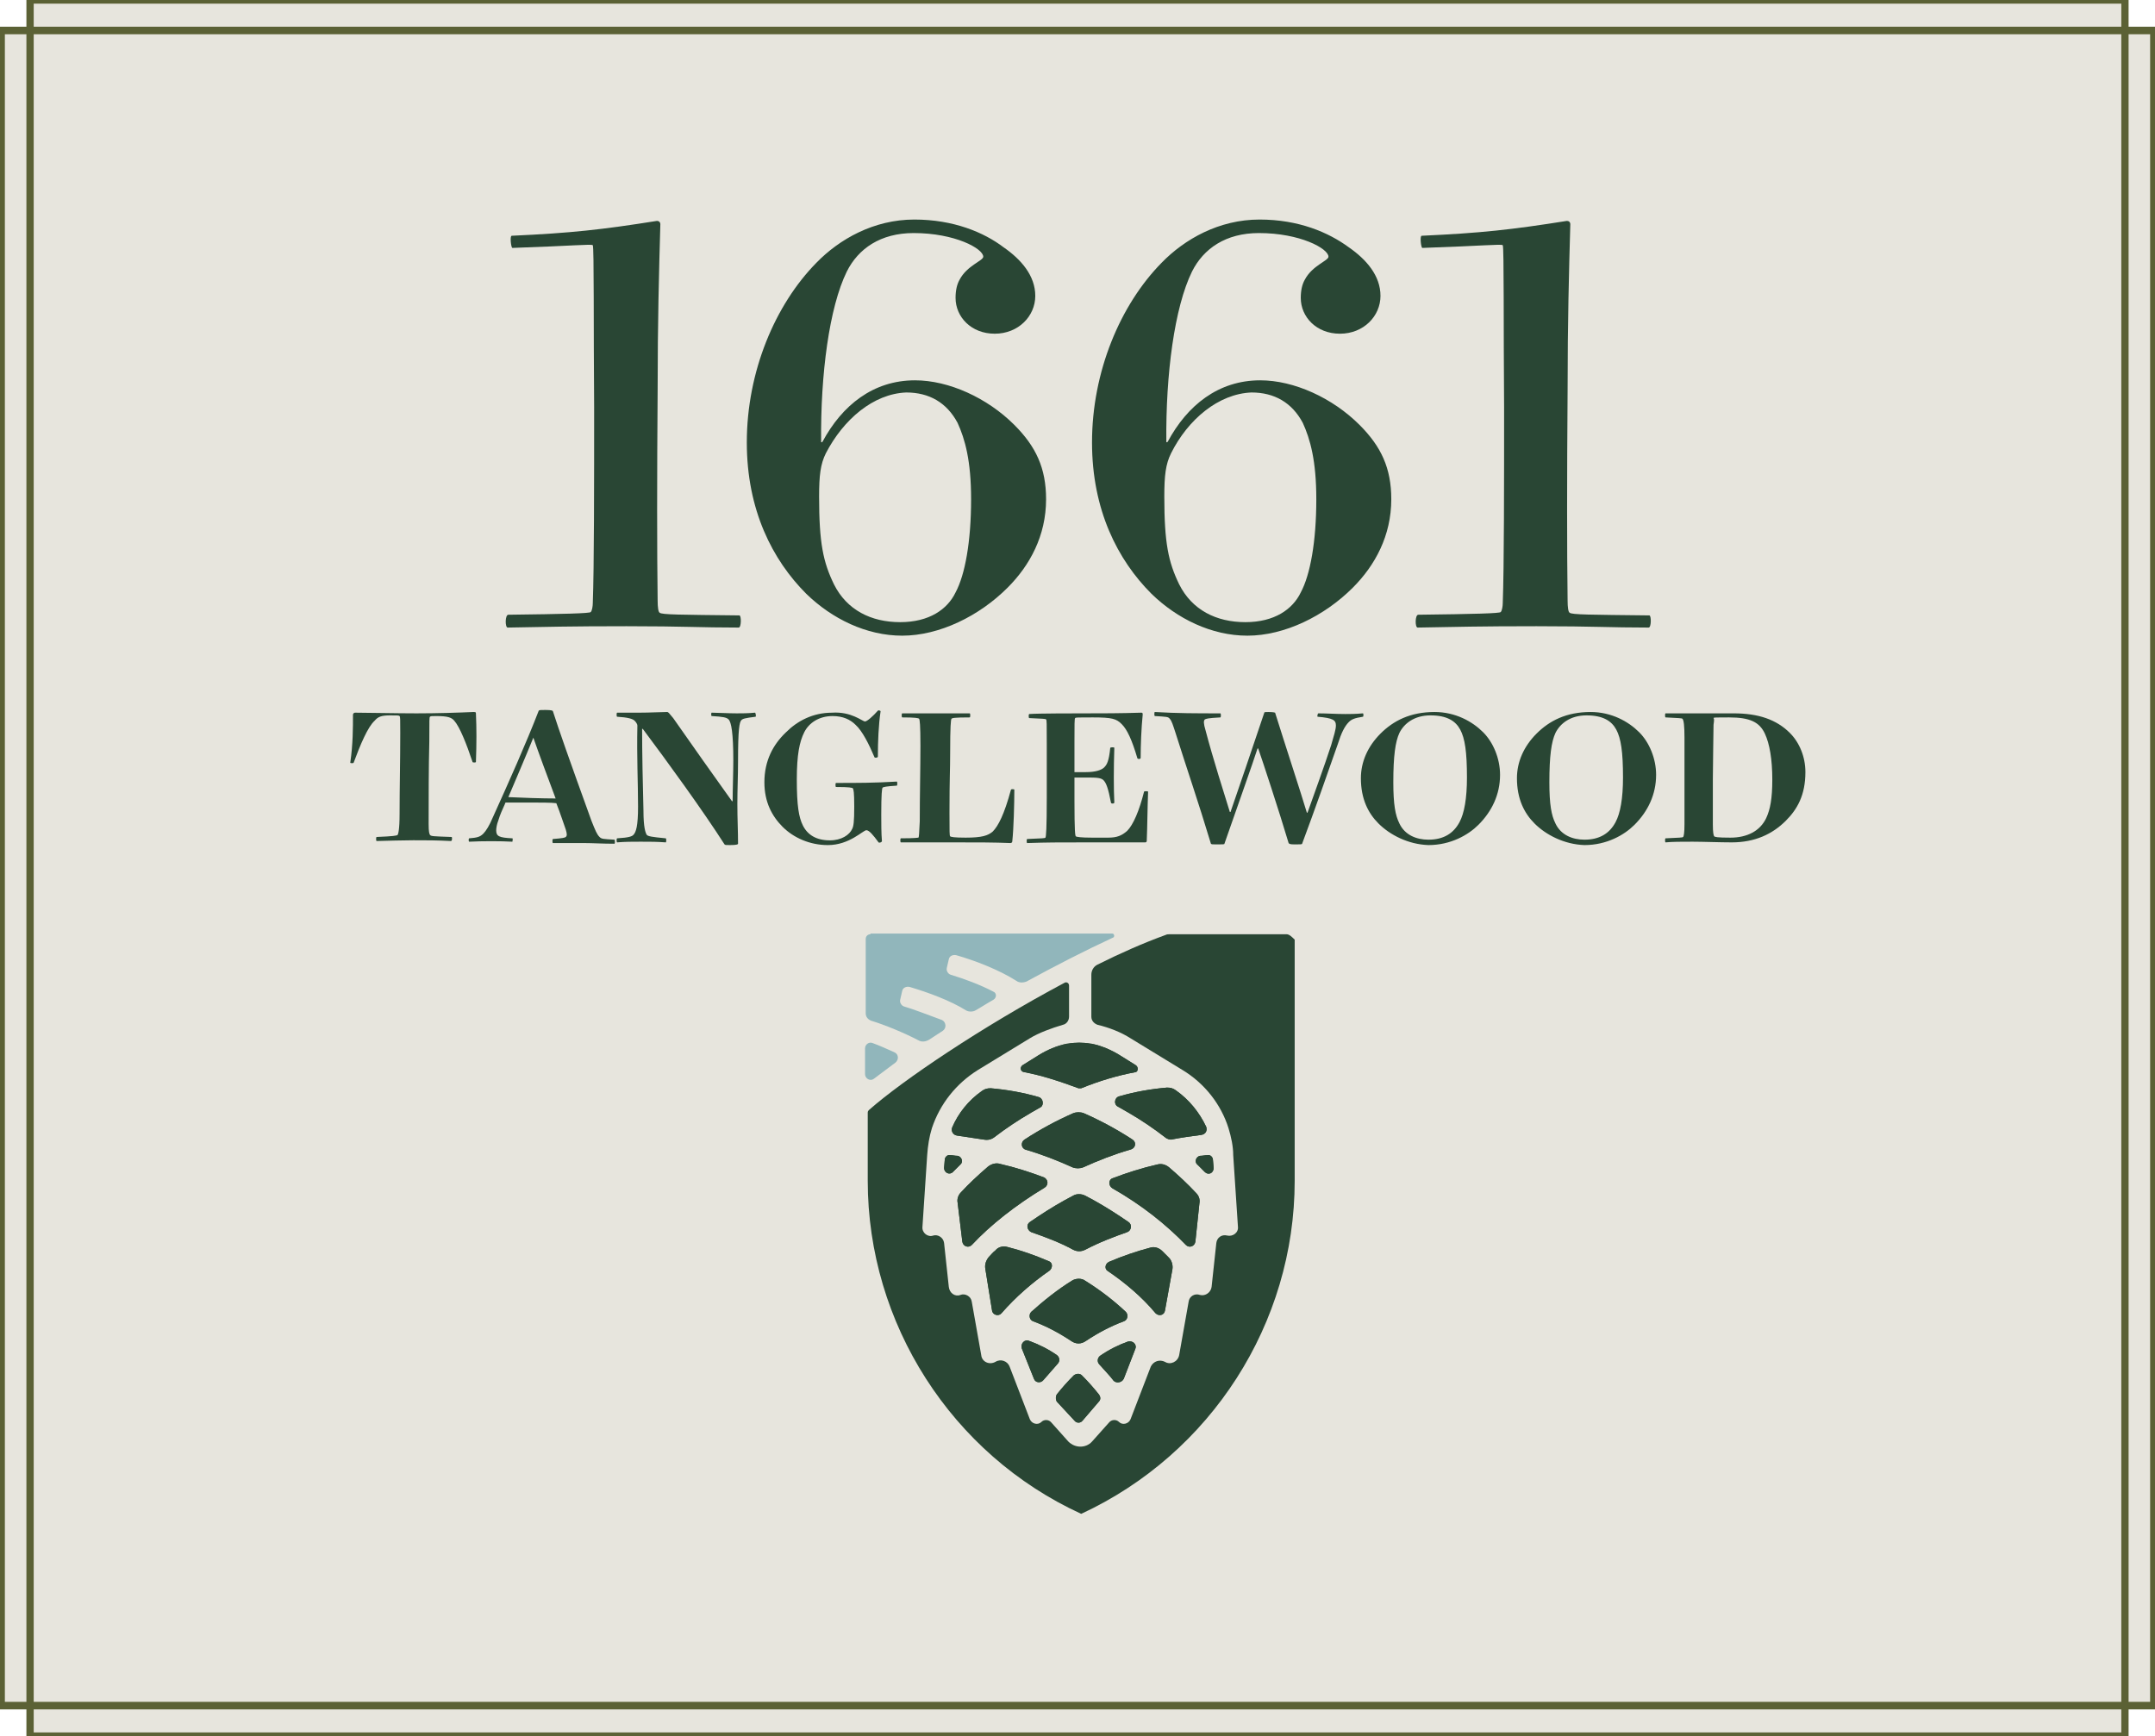<?xml version="1.0" encoding="UTF-8" standalone="no"?>
<svg xmlns="http://www.w3.org/2000/svg" xmlns:xlink="http://www.w3.org/1999/xlink" xmlns:serif="http://www.serif.com/" width="100%" height="100%" viewBox="0 0 319 257" version="1.1" xml:space="preserve" style="fill-rule:evenodd;clip-rule:evenodd;stroke-miterlimit:10;">
    <rect x="4.15" y="0" width="310.7" height="257" style="fill:#e7e5dd;fill-rule:nonzero;"></rect>
    <rect x="0.15" y="4.5" width="318.7" height="248" style="fill:#e7e5dd;fill-rule:nonzero;"></rect>
    <rect x="0.15" y="4.5" width="318.7" height="248" style="fill:none;fill-rule:nonzero;stroke:#5b6135;stroke-width:1.08px;"></rect>
    <rect x="0.15" y="4.5" width="318.7" height="248" style="fill:none;fill-rule:nonzero;stroke:#5b6135;stroke-width:1.08px;"></rect>
    <rect x="4.45" y="0" width="310.1" height="257" style="fill:none;fill-rule:nonzero;stroke:#5b6135;stroke-width:1.08px;"></rect>
    <g>
        <path d="M52.25,105.8c0,-0.1 0.1,-0.3 0.3,-0.3c1.6,-0 6.2,0.1 9.1,0.1c3.1,-0 6.2,-0.1 8.4,-0.2c0.3,-0 0.4,-0 0.4,0.2c0.1,2.2 0.1,4.4 0,7.2c0,0.1 -0.5,0.1 -0.5,-0c-0.9,-2.7 -1.9,-5.2 -2.7,-6.1c-0.4,-0.5 -1,-0.7 -2.7,-0.7c-0.6,-0 -0.8,-0 -0.9,0.1c-0.1,0.1 -0.1,0.3 -0.1,3.7c-0.1,3.7 -0.1,8.5 -0.1,12.2c0,1.2 0.1,1.4 0.2,1.6c0.2,0.2 0.4,0.2 3.2,0.3c0.1,-0 0.1,0.6 -0.1,0.6c-3.9,-0.2 -7.3,-0.1 -11,0c-0.1,0 -0.1,-0.6 0,-0.6c2.5,-0.1 3,-0.2 3.1,-0.3c0.1,-0.1 0.3,-0.8 0.3,-3.1c0,-3.9 0.1,-7.7 0.1,-12c0,-2 0,-2.4 -0.1,-2.5c-0.1,-0.1 -0.3,-0.1 -1.4,-0.1c-1.3,-0 -1.8,0.2 -2.3,0.8c-1,0.9 -2.1,3.5 -3.1,6.2c0,0.1 -0.5,0.1 -0.5,-0c0.4,-2.7 0.4,-5.2 0.4,-7.1Z" style="fill:#294634;fill-rule:nonzero;"></path>
        <path d="M71.55,123.4c0.4,-0.4 0.9,-1.2 1.4,-2.4c2.4,-5.3 4.9,-10.9 6.8,-15.8c0.1,-0.1 0.3,-0.1 1,-0.1c0.9,-0 1.1,0.1 1.1,0.2c0.9,2.8 2.3,6.8 5.7,16.2c0.6,1.5 0.8,2 1.2,2.4c0.3,0.3 0.5,0.3 2.2,0.4c0.1,-0 0.1,0.6 -0,0.6c-1.8,-0 -3.2,-0.1 -4.5,-0.1l-4.6,-0c-0.1,-0 -0.1,-0.6 -0,-0.6c1.4,-0.1 1.8,-0.2 1.9,-0.3c0.2,-0.2 0.2,-0.4 -0,-1.1c-0.3,-0.8 -0.8,-2.4 -1.4,-3.9c-0.7,-0.1 -2.4,-0.1 -4.5,-0.1l-2.8,-0c-0.2,-0 -0.3,-0 -0.3,0.2c-0.4,0.9 -0.7,1.5 -1,2.5c-0.2,0.5 -0.3,1.1 -0.3,1.4c-0,0.9 0.4,1.1 2.4,1.2c0.1,-0 -0,0.5 -0,0.5c-1.7,-0.1 -4.5,-0.1 -6.4,-0c-0.1,-0 -0.1,-0.5 -0,-0.5c1.2,-0.1 1.6,-0.2 2.1,-0.7Zm7.4,-14.2c-1.3,3.2 -2.6,6.2 -3.7,8.8c1.9,0.1 5.1,0.2 7,0.2c-1.2,-3.2 -2.5,-6.7 -3.3,-9Z" style="fill:#294634;fill-rule:nonzero;"></path>
        <path d="M109.05,105.6c0.8,-0 1.7,-0 2.7,-0.1c0.1,-0 0.2,0.5 0.1,0.6c-1.6,0.2 -1.9,0.3 -2.1,0.5c-0.3,0.3 -0.5,1.3 -0.5,6.1c0,2.2 -0.1,4.2 -0.1,6.3c0,2.3 0.1,3.9 0.1,5.9c0,0.1 -0.2,0.2 -1.2,0.2c-0.6,-0 -0.7,-0 -0.8,-0.1c-3.2,-5 -8.5,-12.3 -12.1,-17.1l-0.1,-0c0,3.7 0.1,8.2 0.2,12.1c0,2.5 0.3,3.3 0.5,3.6c0.2,0.2 0.7,0.3 2.8,0.5c0.1,-0 0.1,0.6 0,0.6c-1.4,-0.1 -2.2,-0.1 -3.7,-0.1c-1.3,-0 -2.3,-0 -3.5,0.1c-0.1,0 -0.1,-0.6 0,-0.6c1.8,-0.1 2.2,-0.3 2.4,-0.5c0.4,-0.4 0.7,-1.3 0.7,-4.2c0,-3.5 -0.2,-7.3 -0.1,-12c0,-0.2 -0.2,-0.5 -0.4,-0.7c-0.3,-0.3 -1,-0.5 -2.6,-0.6c-0.1,-0 -0.1,-0.6 0,-0.6l3.3,-0c1.6,-0 3.2,-0.1 4.1,-0.1c0.2,-0 0.3,0.2 0.9,0.9c2.8,4 5.9,8.4 8.7,12.3l0.1,-0c0,-1.7 0.1,-4.2 0.1,-6c0,-4.1 -0.3,-5.7 -0.7,-6.1c-0.3,-0.3 -0.8,-0.4 -2.5,-0.5c-0.1,-0 -0.1,-0.5 0,-0.5c0.7,-0 2.5,0.1 3.7,0.1Z" style="fill:#294634;fill-rule:nonzero;"></path>
        <path d="M128.05,106.8c0.3,-0 1.2,-0.8 1.9,-1.6c0.1,-0.1 0.4,-0 0.4,0.1c-0.3,2 -0.4,4.5 -0.4,6.7c-0,0.2 -0.5,0.2 -0.5,0.1c-0.8,-1.9 -1.8,-3.9 -2.8,-4.8c-0.8,-0.8 -1.9,-1.3 -3.4,-1.3c-2,-0 -3.5,1 -4.2,2.4c-0.7,1.4 -1.1,3.3 -1.1,7c-0,3.9 0.3,5.6 0.9,6.8c0.7,1.4 2,2.2 4,2.2c1.7,-0 2.9,-0.8 3.3,-1.7c0.2,-0.4 0.3,-1 0.3,-3.3c-0,-2.2 -0.1,-2.5 -0.2,-2.7c-0.1,-0.1 -0.5,-0.2 -2.5,-0.2c-0.1,-0 -0.1,-0.6 -0,-0.6c3.3,-0 5.6,-0 9,-0.2c0.1,-0 0.1,0.6 -0,0.6c-1.6,0.1 -2,0.2 -2.1,0.3c-0.1,0.1 -0.2,0.9 -0.2,4c-0,1.2 -0,2.8 0.1,3.9c-0,0.2 -0.4,0.3 -0.5,0.2c-0.8,-1.1 -1.4,-1.8 -1.8,-1.8c-0.5,-0 -2.5,2.2 -5.7,2.2c-2.7,-0 -5.1,-1.1 -6.7,-2.7c-1.6,-1.6 -2.7,-3.7 -2.7,-6.6c0,-3.2 1.3,-5.6 3.2,-7.4c1.7,-1.7 4,-2.9 6.8,-2.9c2.9,-0.2 4.5,1.3 4.9,1.3Z" style="fill:#294634;fill-rule:nonzero;"></path>
        <path d="M133.55,105.6l10,-0c0.1,-0 0.1,0.6 -0,0.6c-2.4,-0 -2.6,0.1 -2.7,0.2c-0.1,0.1 -0.2,1.1 -0.2,5c-0,2.7 -0.1,3.7 -0.1,8.9c-0,2.9 -0,3.4 0.1,3.5c0.1,0.1 0.6,0.2 2.3,0.2c2.4,-0 3.3,-0.3 4,-0.9c0.8,-0.8 1.7,-2.5 2.7,-6.2c-0,-0.1 0.5,-0.1 0.5,-0c-0,2.1 -0.1,5.8 -0.3,7.6c-0,0.2 -0.1,0.3 -0.3,0.3c-2.4,-0.1 -4.7,-0.1 -8,-0.1l-8.2,-0c-0.1,-0 -0.1,-0.6 -0,-0.6c2.2,-0 2.5,-0.1 2.6,-0.1c0.1,-0.1 0.1,-0.6 0.2,-2.4c0,-3.9 0.1,-7.9 0.1,-11.2c0,-3.1 -0.1,-3.9 -0.2,-4c-0.1,-0.1 -0.5,-0.2 -2.5,-0.2c-0.1,-0 -0.1,-0.6 0,-0.6Z" style="fill:#294634;fill-rule:nonzero;"></path>
        <path d="M160.75,105.6c2.4,-0 5,-0 8.2,-0.1c0.2,-0 0.2,0.1 0.2,0.3c-0.2,2 -0.3,4.5 -0.3,6.4c0,0.2 -0.5,0.2 -0.5,-0c-0.8,-2.7 -1.5,-4.2 -2.3,-5c-0.8,-0.8 -1.4,-1 -4.3,-1c-2.3,-0 -2.5,-0 -2.6,0.1c-0.1,0.1 -0.1,0.9 -0.1,3.7l-0,4.3l1.7,-0c1.4,-0 2.3,-0.3 2.7,-0.7c0.4,-0.4 0.7,-0.9 0.9,-2.9c0.1,-0.1 0.6,-0.1 0.6,-0c-0.1,3 -0.1,6.1 -0,8.1c-0,0.2 -0.5,0.2 -0.5,0c-0.4,-2.1 -0.7,-2.9 -1.1,-3.3c-0.3,-0.3 -0.8,-0.4 -2.1,-0.4l-2.2,0l-0,3.4c-0,4.6 0.1,5.2 0.2,5.3c0.1,0.1 0.8,0.2 2.4,0.2l2.4,0c1.3,0 2,-0.3 2.8,-1c0.9,-0.9 1.8,-3 2.5,-5.8c-0,-0.1 0.6,-0.1 0.6,-0c-0.1,2.4 -0.1,4.9 -0.2,7.3c-0,0.1 -0.1,0.2 -0.2,0.2l-9,-0c-3.8,-0 -5.6,-0 -8.5,0.1c-0.1,0 -0.1,-0.6 -0,-0.6c2.3,-0.1 2.6,-0.1 2.7,-0.2c0.1,-0.1 0.2,-1.4 0.2,-5.9l-0,-8c-0,-3.1 -0,-3.5 -0.1,-3.6c-0.1,-0.1 -0.4,-0.1 -2.5,-0.2c-0.1,0 -0.1,-0.6 -0,-0.6c1.2,-0.1 7,-0.1 8.4,-0.1Z" style="fill:#294634;fill-rule:nonzero;"></path>
        <path d="M180.65,105.6c0.1,-0 0.1,0.6 0,0.6c-1.9,0.1 -2.1,0.2 -2.3,0.3c-0.2,0.2 -0.2,0.6 0.1,1.6c1.1,4.2 2.8,9.5 3.6,12.1l0.1,0c0.9,-2.6 3.4,-9.9 5,-14.7c0,-0.1 0.2,-0.1 0.6,-0.1c0.8,0 1,0.1 1,0.1c1.5,4.8 3.9,12.1 4.7,14.8l0.1,0c0.7,-2 2.5,-6.9 3.5,-10c0.4,-1.4 0.7,-2.3 0.7,-2.9c0,-0.8 -0.4,-1.1 -2.7,-1.3c-0.1,0 0,-0.5 0.1,-0.5c1.3,0 2.6,0.1 4,0.1c0.6,0 1.5,0 2.6,-0.1c0.1,0 0.1,0.5 0,0.5c-1.3,0.2 -1.7,0.4 -2.1,0.8c-0.6,0.6 -1.1,1.6 -1.6,3.2c-1.5,4.3 -3.4,9.7 -5.3,14.8c0,0.1 -0.3,0.1 -1.1,0.1c-0.8,0 -0.8,-0.1 -0.9,-0.2c-1.4,-4.7 -3.9,-12.3 -4.5,-14l-0.1,0c-0.6,1.9 -3.3,9.5 -4.9,14.1c0,0.1 -0.2,0.1 -1.1,0.1c-0.7,0 -0.8,0 -0.9,-0.1c-1.9,-6.3 -3.5,-10.9 -5.3,-16.6c-0.3,-0.9 -0.5,-1.6 -0.8,-1.9c-0.2,-0.3 -0.5,-0.3 -2.2,-0.4c-0.1,0 -0.1,-0.6 0,-0.6c3.3,0.2 6.2,0.2 9.7,0.2Z" style="fill:#294634;fill-rule:nonzero;"></path>
        <path d="M204.05,121.9c-1.5,-1.5 -2.6,-3.6 -2.6,-6.7c-0,-2.4 1,-4.7 2.9,-6.6c1.9,-1.9 4.4,-3.2 8,-3.2c3.1,-0 5.6,1.4 7.2,3c1.5,1.5 2.5,3.9 2.5,6.3c-0,2.9 -1.2,5.4 -3.2,7.4c-1.5,1.5 -4.1,3 -7.4,3c-3,-0.1 -5.7,-1.5 -7.4,-3.2Zm2.2,-6.1c0,3.3 0.3,4.9 0.9,6.1c0.8,1.7 2.5,2.4 4.3,2.4c2.2,-0 3.7,-0.9 4.6,-2.6c0.7,-1.3 1.1,-3.5 1.1,-6.6c0,-3.8 -0.3,-5.8 -1,-7.1c-0.7,-1.3 -2,-2.1 -4.4,-2.1c-2.4,-0 -3.9,1.2 -4.6,2.6c-0.6,1.3 -0.9,3.4 -0.9,7.3Z" style="fill:#294634;fill-rule:nonzero;"></path>
        <path d="M227.15,121.9c-1.5,-1.5 -2.6,-3.6 -2.6,-6.7c-0,-2.4 1,-4.7 2.9,-6.6c1.9,-1.9 4.4,-3.2 8,-3.2c3.1,-0 5.6,1.4 7.2,3c1.5,1.5 2.5,3.9 2.5,6.3c-0,2.9 -1.2,5.4 -3.2,7.4c-1.5,1.5 -4.1,3 -7.4,3c-3,-0.1 -5.7,-1.5 -7.4,-3.2Zm2.2,-6.1c0,3.3 0.3,4.9 0.9,6.1c0.8,1.7 2.5,2.4 4.3,2.4c2.2,-0 3.7,-0.9 4.6,-2.6c0.7,-1.3 1.1,-3.5 1.1,-6.6c0,-3.8 -0.3,-5.8 -1,-7.1c-0.7,-1.3 -2,-2.1 -4.4,-2.1c-2.4,-0 -3.9,1.2 -4.6,2.6c-0.6,1.3 -0.9,3.4 -0.9,7.3Z" style="fill:#294634;fill-rule:nonzero;"></path>
        <path d="M246.55,105.6l10.1,-0c3.6,-0 6.3,0.9 8.3,2.9c1.4,1.4 2.3,3.5 2.3,5.8c-0,3.4 -1.2,5.5 -2.9,7.2c-2,2 -4.6,3.2 -8,3.2c-1.7,-0 -4.3,-0.1 -5.8,-0.1c-1.6,-0 -3,-0 -4,0.1c-0.1,-0 -0.1,-0.6 -0,-0.6c2.1,-0.1 2.5,-0.1 2.6,-0.2c0.1,-0.1 0.2,-0.6 0.2,-1.9l0,-12.8c0,-1.7 -0.1,-2.6 -0.3,-2.8c-0.1,-0.1 -0.7,-0.1 -2.5,-0.2c-0.1,-0 -0.1,-0.6 0,-0.6Zm7.1,1.7c-0,1.2 -0.1,5.8 -0.1,8l-0,6.8c-0,1.1 0.1,1.6 0.2,1.7c0.1,0.1 0.4,0.2 2.4,0.2c2.5,-0 4.4,-1 5.3,-2.9c0.6,-1.3 0.9,-2.9 0.9,-5.7c-0,-3 -0.4,-5.3 -1.1,-6.8c-0.8,-1.7 -2.2,-2.4 -5.3,-2.4c-2,-0 -2.3,-0 -2.3,0.1c0.1,0.1 0.1,0.3 0,1Z" style="fill:#294634;fill-rule:nonzero;"></path>
    </g>
    <g>
        <path d="M142.45,183.8c0.1,0.7 0.9,1 1.4,0.5c2.8,-3 6.5,-5.9 10.8,-8.5c0.6,-0.4 0.5,-1.2 -0.1,-1.5c-2.1,-0.8 -4.3,-1.5 -6.5,-2c-0.6,-0.2 -1.3,-0 -1.8,0.4c-1.4,1.2 -2.8,2.5 -4,3.8c-0.4,0.4 -0.6,1 -0.5,1.5l0.7,5.8Z" style="fill:#294634;fill-rule:nonzero;"></path>
        <path d="M146.85,194c0.1,0.7 1,0.9 1.4,0.4c2.1,-2.4 4.5,-4.5 7.1,-6.3c0.5,-0.4 0.5,-1.2 -0.1,-1.4c-2.1,-0.9 -4.1,-1.6 -6.1,-2.1c-0.7,-0.2 -1.4,-0 -1.8,0.5c-0.4,0.3 -0.7,0.7 -1,1c-0.4,0.5 -0.6,1.1 -0.5,1.7l1,6.2Z" style="fill:#294634;fill-rule:nonzero;"></path>
        <path d="M153.75,162.4c-2.4,-0.7 -4.8,-1.1 -7.1,-1.3c-0.5,-0 -0.9,0.1 -1.3,0.4c-2,1.4 -3.5,3.3 -4.4,5.4c-0.2,0.5 0.1,1.1 0.7,1.2c1.3,0.2 2.7,0.4 4,0.6c0.6,0.1 1.1,-0 1.6,-0.4c1.7,-1.3 3.5,-2.5 5.4,-3.6c0.5,-0.3 0.9,-0.5 1.4,-0.8c0.5,-0.3 0.4,-1.3 -0.3,-1.5" style="fill:#294634;fill-rule:nonzero;"></path>
        <path d="M139.85,171.7l-0.1,1.2c-0,0.7 0.8,1.1 1.3,0.6c0.4,-0.4 0.7,-0.7 1.1,-1.1c0.5,-0.4 0.2,-1.2 -0.4,-1.3c-0.4,-0 -0.7,-0.1 -1.1,-0.1c-0.4,-0.1 -0.8,0.3 -0.8,0.7" style="fill:#294634;fill-rule:nonzero;"></path>
        <path d="M167.05,180.9c-1.6,-1.1 -3.3,-2.2 -5.1,-3.2c-0.4,-0.2 -0.9,-0.5 -1.3,-0.7c-0.6,-0.3 -1.3,-0.3 -1.8,-0c-0.4,0.2 -0.9,0.5 -1.3,0.7c-1.8,1 -3.5,2.1 -5.1,3.2c-0.6,0.4 -0.4,1.2 0.2,1.5c2,0.7 4.2,1.5 6.2,2.6c0.6,0.3 1.2,0.3 1.8,0c2.1,-1.1 4.2,-1.9 6.2,-2.6c0.6,-0.2 0.8,-1.1 0.2,-1.5" style="fill:#294634;fill-rule:nonzero;"></path>
        <path d="M158.65,189.6c-2.1,1.3 -4.1,2.9 -6,4.6c-0.4,0.4 -0.3,1.2 0.3,1.4c1.9,0.7 3.8,1.7 5.6,2.9c0.7,0.5 1.5,0.5 2.2,-0c1.8,-1.2 3.7,-2.2 5.6,-2.9c0.6,-0.2 0.7,-1 0.3,-1.4c-1.8,-1.7 -3.9,-3.3 -6,-4.6c-0.5,-0.4 -1.4,-0.4 -2,-0" style="fill:#294634;fill-rule:nonzero;"></path>
        <path d="M167.65,168.7c-2.3,-1.5 -4.7,-2.8 -7.2,-3.9c-0.5,-0.2 -1.1,-0.2 -1.6,-0c-2.5,1.1 -4.9,2.4 -7.2,3.9c-0.6,0.4 -0.5,1.3 0.2,1.5c2.4,0.7 4.7,1.6 6.9,2.6c0.5,0.2 1.1,0.2 1.6,-0c2.2,-1 4.5,-1.9 6.9,-2.6c0.9,-0.2 1,-1.1 0.4,-1.5" style="fill:#294634;fill-rule:nonzero;"></path>
        <path d="M174.05,161.4c-0.4,-0.3 -0.8,-0.4 -1.3,-0.4c-2.3,0.2 -4.7,0.6 -7.1,1.3c-0.7,0.2 -0.8,1.2 -0.2,1.5c0.5,0.3 0.9,0.5 1.4,0.8c2.1,1.2 4,2.5 5.8,3.9c0.2,0.1 0.4,0.2 0.7,0.2c1.5,-0.3 3,-0.5 4.5,-0.7c0.6,-0.1 0.9,-0.6 0.7,-1.2c-1,-2.1 -2.5,-4 -4.5,-5.4" style="fill:#294634;fill-rule:nonzero;"></path>
        <path d="M175.55,184.3c0.5,0.5 1.3,0.2 1.4,-0.5l0.6,-5.7c0.1,-0.6 -0.1,-1.1 -0.5,-1.5c-1.2,-1.3 -2.6,-2.6 -4,-3.8c-0.5,-0.4 -1.1,-0.6 -1.8,-0.4c-2.2,0.5 -4.4,1.2 -6.5,2c-0.7,0.2 -0.7,1.1 -0.1,1.5c4.4,2.5 8,5.4 10.9,8.4" style="fill:#294634;fill-rule:nonzero;"></path>
        <path d="M179.65,172.9l-0.1,-1.2c-0,-0.4 -0.4,-0.8 -0.8,-0.7c-0.4,-0 -0.7,0.1 -1.1,0.1c-0.6,0.1 -0.9,0.9 -0.4,1.3c0.4,0.4 0.7,0.7 1.1,1.1c0.5,0.5 1.3,0.2 1.3,-0.6" style="fill:#294634;fill-rule:nonzero;"></path>
        <path d="M168.15,157.7l-2.4,-1.5c-1.3,-0.8 -2.7,-1.4 -4.2,-1.7l-0.1,-0c-1.1,-0.2 -2.3,-0.2 -3.4,-0l-0.1,-0c-1.5,0.3 -2.9,0.9 -4.2,1.7l-2.4,1.5c-0.4,0.3 -0.3,0.9 0.2,1c2.7,0.5 5.4,1.4 8.1,2.4l0.4,-0c2.7,-1.1 5.4,-1.9 8.1,-2.4c0.3,-0.1 0.4,-0.7 0,-1" style="fill:#294634;fill-rule:nonzero;"></path>
        <path d="M166.35,204.1l1.7,-4.4c0.3,-0.7 -0.4,-1.3 -1.1,-1.1c-1.4,0.5 -2.8,1.2 -4.1,2.1c-0.4,0.3 -0.5,0.9 -0.1,1.3c0.7,0.8 1.5,1.6 2.1,2.4c0.4,0.4 1.2,0.3 1.5,-0.3" style="fill:#294634;fill-rule:nonzero;"></path>
        <path d="M159.05,210.3c0.3,0.4 0.9,0.4 1.2,-0l2.4,-2.8c0.3,-0.3 0.3,-0.7 -0,-1.1c-0.8,-1 -1.6,-1.9 -2.5,-2.8c-0.3,-0.3 -0.8,-0.3 -1.2,-0c-0.9,0.9 -1.7,1.8 -2.5,2.8c-0.2,0.3 -0.2,0.8 -0,1.1l2.6,2.8Z" style="fill:#294634;fill-rule:nonzero;"></path>
        <path d="M171.05,194.4c0.5,0.5 1.3,0.3 1.4,-0.4l1.1,-6.1c0.1,-0.6 -0.1,-1.3 -0.5,-1.7c-0.3,-0.3 -0.7,-0.7 -1,-1c-0.5,-0.5 -1.2,-0.7 -1.8,-0.5c-1.9,0.5 -4,1.2 -6.1,2.1c-0.6,0.3 -0.7,1.1 -0.1,1.4c2.5,1.7 5,3.8 7,6.2" style="fill:#294634;fill-rule:nonzero;"></path>
        <path d="M153.05,204.1c0.2,0.6 1,0.7 1.4,0.2c0.7,-0.8 1.4,-1.6 2.1,-2.4c0.4,-0.4 0.3,-1 -0.1,-1.3c-1.3,-0.9 -2.7,-1.6 -4.1,-2.1c-0.7,-0.3 -1.3,0.4 -1.1,1.1l1.8,4.5Z" style="fill:#294634;fill-rule:nonzero;"></path>
        <path d="M128.85,138.3c-0.4,-0 -0.7,0.3 -0.7,0.7l0,11c0,0.5 0.3,0.9 0.8,1.1c2,0.6 4.9,1.8 7,2.9c0.5,0.3 1.1,0.2 1.6,-0.1l2,-1.3c0.6,-0.4 0.5,-1.3 -0.1,-1.6c-1.9,-0.7 -4.5,-1.7 -5.6,-2c-0.4,-0.1 -0.7,-0.6 -0.6,-1l0.3,-1.3c0.1,-0.5 0.6,-0.7 1.1,-0.6c2.7,0.8 6,2 8.4,3.5c0.4,0.2 0.9,0.2 1.3,-0c0.9,-0.5 1.8,-1.1 2.7,-1.6c0.5,-0.3 0.5,-1 -0,-1.2c-1.9,-1 -4.3,-1.9 -6.3,-2.5c-0.4,-0.1 -0.7,-0.6 -0.6,-1l0.3,-1.3c0.1,-0.5 0.6,-0.7 1.1,-0.6c2.8,0.8 6.4,2.2 8.9,3.8c0.4,0.3 1,0.3 1.5,0.1c4.4,-2.4 8.7,-4.6 12.8,-6.5c0.3,-0.1 0.2,-0.6 -0.1,-0.6l-35.8,-0l-0,0.1Z" style="fill:#91b6bb;fill-rule:nonzero;"></path>
        <path d="M128.05,155.2l-0,3.8c-0,0.7 0.8,1.1 1.3,0.7c1.1,-0.8 2.1,-1.6 3.2,-2.4c0.5,-0.4 0.5,-1.2 -0.1,-1.5c-1.1,-0.5 -2.2,-1 -3.3,-1.4c-0.5,-0.2 -1.1,0.2 -1.1,0.8" style="fill:#91b6bb;fill-rule:nonzero;"></path>
        <path d="M142.45,183.8c0.1,0.7 0.9,1 1.4,0.5c2.8,-3 6.5,-5.9 10.8,-8.5c0.6,-0.4 0.5,-1.2 -0.1,-1.5c-2.1,-0.8 -4.3,-1.5 -6.5,-2c-0.6,-0.2 -1.3,-0 -1.8,0.4c-1.4,1.2 -2.8,2.5 -4,3.8c-0.4,0.4 -0.6,1 -0.5,1.5l0.7,5.8Z" style="fill:#294634;fill-rule:nonzero;"></path>
        <path d="M146.85,194c0.1,0.7 1,0.9 1.4,0.4c2.1,-2.4 4.5,-4.5 7.1,-6.3c0.5,-0.4 0.5,-1.2 -0.1,-1.4c-2.1,-0.9 -4.1,-1.6 -6.1,-2.1c-0.7,-0.2 -1.4,-0 -1.8,0.5c-0.4,0.3 -0.7,0.7 -1,1c-0.4,0.5 -0.6,1.1 -0.5,1.7l1,6.2Z" style="fill:#294634;fill-rule:nonzero;"></path>
        <path d="M153.75,162.4c-2.4,-0.7 -4.8,-1.1 -7.1,-1.3c-0.5,-0 -0.9,0.1 -1.3,0.4c-2,1.4 -3.5,3.3 -4.4,5.4c-0.2,0.5 0.1,1.1 0.7,1.2c1.3,0.2 2.7,0.4 4,0.6c0.6,0.1 1.1,-0 1.6,-0.4c1.7,-1.3 3.5,-2.5 5.4,-3.6c0.5,-0.3 0.9,-0.5 1.4,-0.8c0.5,-0.3 0.4,-1.3 -0.3,-1.5" style="fill:#294634;fill-rule:nonzero;"></path>
        <path d="M139.85,171.7l-0.1,1.2c-0,0.7 0.8,1.1 1.3,0.6c0.4,-0.4 0.7,-0.7 1.1,-1.1c0.5,-0.4 0.2,-1.2 -0.4,-1.3c-0.4,-0 -0.7,-0.1 -1.1,-0.1c-0.4,-0.1 -0.8,0.3 -0.8,0.7" style="fill:#294634;fill-rule:nonzero;"></path>
        <path d="M167.05,180.9c-1.6,-1.1 -3.3,-2.2 -5.1,-3.2c-0.4,-0.2 -0.9,-0.5 -1.3,-0.7c-0.6,-0.3 -1.3,-0.3 -1.8,-0c-0.4,0.2 -0.9,0.5 -1.3,0.7c-1.8,1 -3.5,2.1 -5.1,3.2c-0.6,0.4 -0.4,1.2 0.2,1.5c2,0.7 4.2,1.5 6.2,2.6c0.6,0.3 1.2,0.3 1.8,0c2.1,-1.1 4.2,-1.9 6.2,-2.6c0.6,-0.2 0.8,-1.1 0.2,-1.5" style="fill:#294634;fill-rule:nonzero;"></path>
        <path d="M158.65,189.6c-2.1,1.3 -4.1,2.9 -6,4.6c-0.4,0.4 -0.3,1.2 0.3,1.4c1.9,0.7 3.8,1.7 5.6,2.9c0.7,0.5 1.5,0.5 2.2,-0c1.8,-1.2 3.7,-2.2 5.6,-2.9c0.6,-0.2 0.7,-1 0.3,-1.4c-1.8,-1.7 -3.9,-3.3 -6,-4.6c-0.5,-0.4 -1.4,-0.4 -2,-0" style="fill:#294634;fill-rule:nonzero;"></path>
        <path d="M167.65,168.7c-2.3,-1.5 -4.7,-2.8 -7.2,-3.9c-0.5,-0.2 -1.1,-0.2 -1.6,-0c-2.5,1.1 -4.9,2.4 -7.2,3.9c-0.6,0.4 -0.5,1.3 0.2,1.5c2.4,0.7 4.7,1.6 6.9,2.6c0.5,0.2 1.1,0.2 1.6,-0c2.2,-1 4.5,-1.9 6.9,-2.6c0.9,-0.2 1,-1.1 0.4,-1.5" style="fill:#294634;fill-rule:nonzero;"></path>
        <path d="M190.45,138.3l-17.3,-0c-0.2,-0 -0.4,-0 -0.6,0.1c-3.3,1.2 -6.7,2.7 -10.1,4.4c-0.6,0.3 -0.9,0.9 -0.9,1.5l-0,6.2c-0,0.6 0.4,1 0.9,1.2c1.7,0.4 3.5,1.1 4.9,2l7.7,4.7c3.3,2 5.7,5.1 6.8,8.6c0.4,1.3 0.7,2.7 0.7,4l0.7,10.6c0.1,0.9 -0.8,1.5 -1.6,1.3c-0.8,-0.2 -1.5,0.3 -1.6,1.1l-0.7,6.5c-0.1,0.8 -0.9,1.4 -1.7,1.2c-0.8,-0.3 -1.6,0.2 -1.7,1l-1.4,7.9c-0.2,1 -1.3,1.5 -2.1,1c-0.8,-0.4 -1.7,-0.1 -2.1,0.7l-3,7.8c-0.3,0.7 -1.2,0.9 -1.7,0.4c-0.4,-0.4 -1.1,-0.4 -1.5,0.1l-2.5,2.8c-0.9,1 -2.5,1 -3.5,0l-2.5,-2.8c-0.4,-0.5 -1.1,-0.5 -1.5,-0.1c-0.5,0.5 -1.4,0.3 -1.7,-0.4l-3,-7.8c-0.3,-0.8 -1.3,-1.2 -2.1,-0.7c-0.9,0.5 -2,0 -2.1,-1l-1.4,-7.9c-0.1,-0.8 -1,-1.3 -1.7,-1c-0.8,0.3 -1.6,-0.3 -1.7,-1.2l-0.7,-6.5c-0.1,-0.8 -0.9,-1.3 -1.6,-1.1c-0.8,0.3 -1.7,-0.4 -1.6,-1.3l0.7,-10.6c0.1,-1.4 0.3,-2.7 0.7,-4c1.2,-3.6 3.6,-6.6 6.8,-8.6l7.7,-4.7c1.3,-0.8 3.2,-1.5 4.9,-2c0.5,-0.1 0.9,-0.6 0.9,-1.2l-0,-4.6c-0,-0.4 -0.4,-0.6 -0.7,-0.4c-12.2,6.5 -23.9,14.4 -28.9,18.8c-0.1,0.1 -0.2,0.2 -0.2,0.4l-0,10.1c-0,21.1 12.4,40.5 31.6,49.3c19.2,-8.9 31.6,-28.2 31.6,-49.3l-0,-35.7c-0.4,-0.4 -0.8,-0.8 -1.2,-0.8" style="fill:#294634;fill-rule:nonzero;"></path>
        <path d="M174.05,161.4c-0.4,-0.3 -0.8,-0.4 -1.3,-0.4c-2.3,0.2 -4.7,0.6 -7.1,1.3c-0.7,0.2 -0.8,1.2 -0.2,1.5c0.5,0.3 0.9,0.5 1.4,0.8c2.1,1.2 4,2.5 5.8,3.9c0.2,0.1 0.4,0.2 0.7,0.2c1.5,-0.3 3,-0.5 4.5,-0.7c0.6,-0.1 0.9,-0.6 0.7,-1.2c-1,-2.1 -2.5,-4 -4.5,-5.4" style="fill:#294634;fill-rule:nonzero;"></path>
        <path d="M175.55,184.3c0.5,0.5 1.3,0.2 1.4,-0.5l0.6,-5.7c0.1,-0.6 -0.1,-1.1 -0.5,-1.5c-1.2,-1.3 -2.6,-2.6 -4,-3.8c-0.5,-0.4 -1.1,-0.6 -1.8,-0.4c-2.2,0.5 -4.4,1.2 -6.5,2c-0.7,0.2 -0.7,1.1 -0.1,1.5c4.4,2.5 8,5.4 10.9,8.4" style="fill:#294634;fill-rule:nonzero;"></path>
        <path d="M179.65,172.9l-0.1,-1.2c-0,-0.4 -0.4,-0.8 -0.8,-0.7c-0.4,-0 -0.7,0.1 -1.1,0.1c-0.6,0.1 -0.9,0.9 -0.4,1.3c0.4,0.4 0.7,0.7 1.1,1.1c0.5,0.5 1.3,0.2 1.3,-0.6" style="fill:#294634;fill-rule:nonzero;"></path>
        <path d="M168.15,157.7l-2.4,-1.5c-1.3,-0.8 -2.7,-1.4 -4.2,-1.7l-0.1,-0c-1.1,-0.2 -2.3,-0.2 -3.4,-0l-0.1,-0c-1.5,0.3 -2.9,0.9 -4.2,1.7l-2.4,1.5c-0.4,0.3 -0.3,0.9 0.2,1c2.7,0.5 5.4,1.4 8.1,2.4l0.4,-0c2.7,-1.1 5.4,-1.9 8.1,-2.4c0.3,-0.1 0.4,-0.7 0,-1" style="fill:#294634;fill-rule:nonzero;"></path>
        <path d="M166.35,204.1l1.7,-4.4c0.3,-0.7 -0.4,-1.3 -1.1,-1.1c-1.4,0.5 -2.8,1.2 -4.1,2.1c-0.4,0.3 -0.5,0.9 -0.1,1.3c0.7,0.8 1.5,1.6 2.1,2.4c0.4,0.4 1.2,0.3 1.5,-0.3" style="fill:#294634;fill-rule:nonzero;"></path>
        <path d="M159.05,210.3c0.3,0.4 0.9,0.4 1.2,-0l2.4,-2.8c0.3,-0.3 0.3,-0.7 -0,-1.1c-0.8,-1 -1.6,-1.9 -2.5,-2.8c-0.3,-0.3 -0.8,-0.3 -1.2,-0c-0.9,0.9 -1.7,1.8 -2.5,2.8c-0.2,0.3 -0.2,0.8 -0,1.1l2.6,2.8Z" style="fill:#294634;fill-rule:nonzero;"></path>
        <path d="M171.05,194.4c0.5,0.5 1.3,0.3 1.4,-0.4l1.1,-6.1c0.1,-0.6 -0.1,-1.3 -0.5,-1.7c-0.3,-0.3 -0.7,-0.7 -1,-1c-0.5,-0.5 -1.2,-0.7 -1.8,-0.5c-1.9,0.5 -4,1.2 -6.1,2.1c-0.6,0.3 -0.7,1.1 -0.1,1.4c2.5,1.7 5,3.8 7,6.2" style="fill:#294634;fill-rule:nonzero;"></path>
        <path d="M153.05,204.1c0.2,0.6 1,0.7 1.4,0.2c0.7,-0.8 1.4,-1.6 2.1,-2.4c0.4,-0.4 0.3,-1 -0.1,-1.3c-1.3,-0.9 -2.7,-1.6 -4.1,-2.1c-0.7,-0.3 -1.3,0.4 -1.1,1.1l1.8,4.5Z" style="fill:#294634;fill-rule:nonzero;"></path>
    </g>
    <g>
        <path d="M87.75,36.3c-0.2,-0.2 -3,0.1 -11.9,0.4c-0.2,-0 -0.4,-1.8 -0.1,-1.8c8.8,-0.4 13.3,-0.9 21.5,-2.2c0.3,-0 0.5,0.2 0.5,0.5c-0.2,7.1 -0.4,14.4 -0.4,24.5c-0.1,13.2 -0.1,23.7 0,31.2c0,1 0.1,1.7 0.3,1.8c0.3,0.3 3,0.3 11.8,0.4c0.3,-0 0.3,1.8 -0.1,1.8c-5.8,-0 -8,-0.2 -16.6,-0.2c-8.6,-0 -11.7,0.1 -17.6,0.2c-0.4,-0 -0.4,-1.9 0.1,-1.9c8.3,-0.1 12.1,-0.2 12.2,-0.4c0.2,-0.2 0.3,-0.9 0.3,-1.3c0.2,-5.3 0.2,-18 0.2,-29c-0.1,-11.9 0,-23.7 -0.2,-24Z" style="fill:#294634;fill-rule:nonzero;"></path>
        <path d="M148.55,36.6c2.6,1.8 4.7,4.2 4.7,7.2c-0,3 -2.5,5.6 -6,5.6c-3.5,-0 -5.8,-2.5 -5.8,-5.3c-0,-1.1 0.2,-2 0.6,-2.7c1.1,-2.1 3.5,-2.8 3.5,-3.4c0,-1.2 -4.2,-3.5 -10.3,-3.5c-4.9,-0 -8.2,2.3 -9.9,5.7c-2.6,5.3 -3.9,15.2 -3.8,25.2c0,0.1 0.1,0.1 0.2,-0c2.9,-5.4 7.5,-9.1 13.7,-9.1c5,-0 10.7,2.6 14.7,6.6c3.2,3.2 4.7,6.4 4.7,11c0,5.4 -2.4,9.8 -5.7,13.1c-4.2,4.2 -10.1,7.1 -15.6,7.1c-5.3,0 -10.4,-2.5 -14.2,-6.2c-5,-5 -8.8,-12.4 -8.8,-22.4c-0,-10.5 4.2,-20.4 10.3,-26.6c3.4,-3.5 8.5,-6.4 14.5,-6.4c5.8,-0 10.3,1.9 13.2,4.1Zm-26.3,30.5c-0.8,1.6 -1,3.3 -1,6.4c0,6.9 0.6,9.7 2.2,13c1.9,3.8 5.5,5.6 9.8,5.6c4.3,-0 7,-1.9 8.2,-4.4c1.4,-2.6 2.3,-7.5 2.3,-13.8c0,-5.7 -0.9,-8.9 -2,-11.3c-1.6,-3 -4.2,-4.5 -7.6,-4.5c-4.9,0.2 -9.3,4 -11.9,9Z" style="fill:#294634;fill-rule:nonzero;"></path>
        <path d="M199.65,36.6c2.6,1.8 4.7,4.2 4.7,7.2c0,3 -2.5,5.6 -6,5.6c-3.5,-0 -5.8,-2.5 -5.8,-5.3c0,-1.1 0.2,-2 0.6,-2.7c1.1,-2.1 3.5,-2.8 3.5,-3.4c0,-1.2 -4.2,-3.5 -10.3,-3.5c-4.9,-0 -8.2,2.3 -9.9,5.7c-2.6,5.3 -3.9,15.2 -3.8,25.2c0,0.1 0.1,0.1 0.2,-0c2.9,-5.4 7.5,-9.1 13.7,-9.1c5,-0 10.7,2.6 14.7,6.6c3.2,3.2 4.7,6.4 4.7,11c0,5.4 -2.4,9.8 -5.7,13.1c-4.2,4.2 -10.1,7.1 -15.6,7.1c-5.3,0 -10.4,-2.5 -14.2,-6.2c-5,-5 -8.8,-12.4 -8.8,-22.4c0,-10.5 4.2,-20.4 10.3,-26.6c3.4,-3.5 8.5,-6.4 14.5,-6.4c5.8,-0 10.2,1.9 13.2,4.1Zm-26.3,30.5c-0.8,1.6 -1,3.3 -1,6.4c0,6.9 0.6,9.7 2.2,13c1.9,3.8 5.5,5.6 9.8,5.6c4.3,-0 7,-1.9 8.2,-4.4c1.4,-2.6 2.3,-7.5 2.3,-13.8c0,-5.7 -0.9,-8.9 -2,-11.3c-1.6,-3 -4.2,-4.5 -7.6,-4.5c-4.9,0.2 -9.4,4 -11.9,9Z" style="fill:#294634;fill-rule:nonzero;"></path>
        <path d="M222.45,36.3c-0.2,-0.2 -3,0.1 -11.9,0.4c-0.2,-0 -0.4,-1.8 -0.1,-1.8c8.8,-0.4 13.3,-0.9 21.5,-2.2c0.3,-0 0.5,0.2 0.5,0.5c-0.2,7.1 -0.4,14.4 -0.4,24.5c-0.1,13.2 -0.1,23.7 0,31.2c0,1 0.1,1.7 0.3,1.8c0.3,0.3 3,0.3 11.8,0.4c0.3,-0 0.3,1.8 -0.1,1.8c-5.8,-0 -8,-0.2 -16.6,-0.2c-8.6,-0 -11.7,0.1 -17.6,0.2c-0.4,-0 -0.4,-1.9 0.1,-1.9c8.3,-0.1 12.1,-0.2 12.2,-0.4c0.2,-0.2 0.3,-0.9 0.3,-1.3c0.2,-5.3 0.2,-18 0.2,-29c-0.1,-11.9 -0,-23.7 -0.2,-24Z" style="fill:#294634;fill-rule:nonzero;"></path>
    </g>
</svg>
